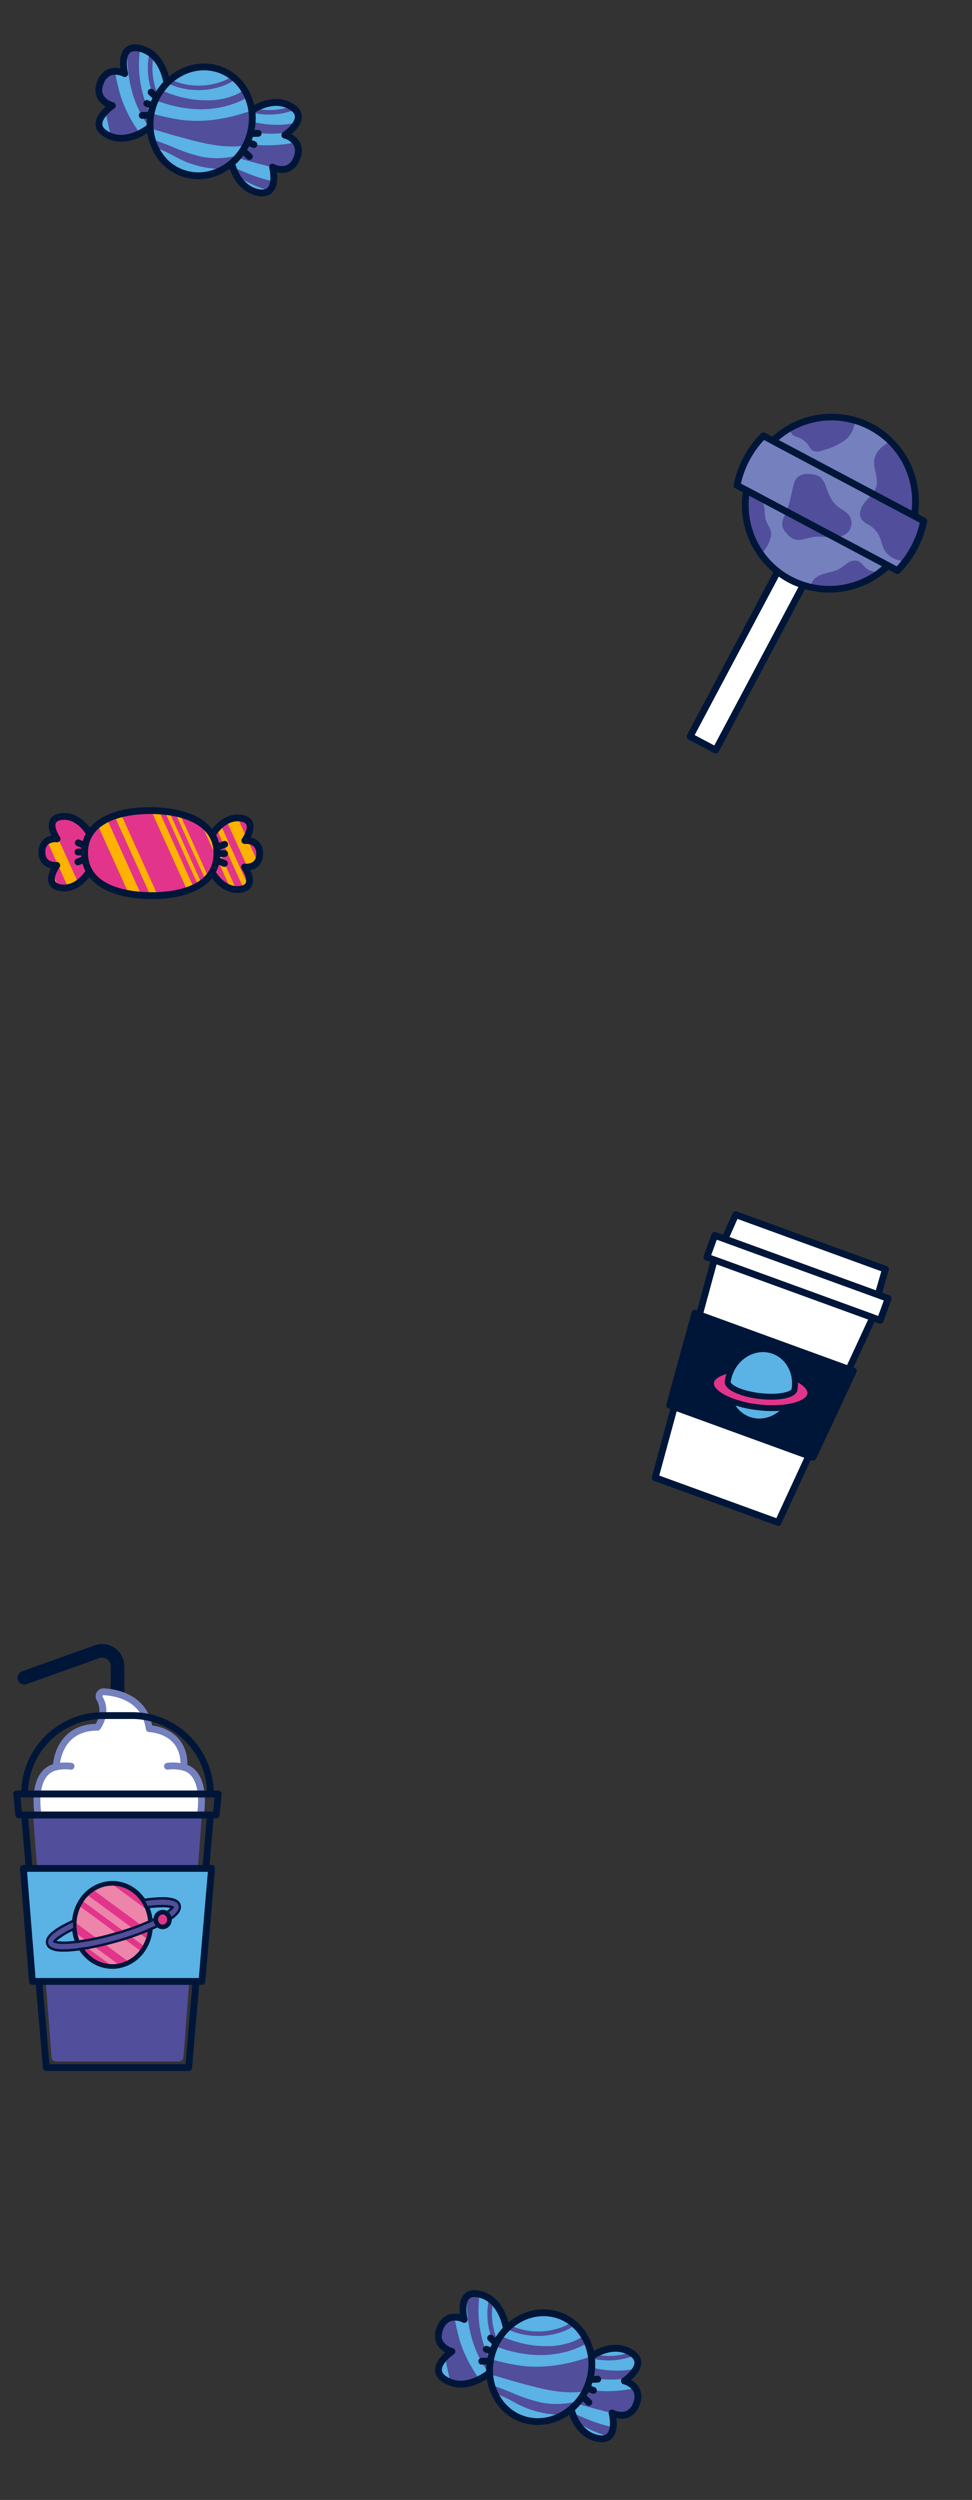 <svg xmlns="http://www.w3.org/2000/svg" xmlns:xlink="http://www.w3.org/1999/xlink" width="357.174" height="918.346" viewBox="0 0 357.174 918.346">
  <rect x="0" y="0" width="357.174" height="918.346" fill="#333333" stroke="none"/>
  <defs>
    <clipPath id="clip-path">
      <rect id="Rectángulo_152" data-name="Rectángulo 152" width="77.531" height="134.145" fill="none"/>
    </clipPath>
    <clipPath id="clip-path-2">
      <path id="Trazado_2439" data-name="Trazado 2439" d="M6.7,22.689H2.763a36.054,36.054,0,0,0-.011,20.633H6.7A31.171,31.171,0,0,0,36.122,64.764,31.173,31.173,0,0,0,65.544,43.322h3.948a36.043,36.043,0,0,0-.01-20.633H65.543A31.171,31.171,0,0,0,36.122,1.248,31.172,31.172,0,0,0,6.7,22.689" fill="none"/>
    </clipPath>
    <clipPath id="clip-path-4">
      <rect id="Rectángulo_155" data-name="Rectángulo 155" width="70.298" height="103.411" transform="translate(0 0)" fill="none"/>
    </clipPath>
    <clipPath id="clip-path-5">
      <rect id="Rectángulo_156" data-name="Rectángulo 156" width="76.58" height="156.828" fill="none"/>
    </clipPath>
    <clipPath id="clip-path-6">
      <rect id="Rectángulo_157" data-name="Rectángulo 157" width="115.419" height="101.62" transform="translate(0 0)" fill="none"/>
    </clipPath>
    <clipPath id="clip-path-7">
      <path id="Trazado_2480" data-name="Trazado 2480" d="M32.967,42.953c-.806-1.368-4.606-7.2-10.647-6.257-6.3.976-1.345,8.161-1.345,8.161s-5.482-.8-5.543,4.792,5.439,4.921,5.439,4.921-5.107,7.065,1.17,8.188c6.008,1.075,9.922-4.656,10.778-6.027,3.563,6.1,12.248,8.857,22.42,8.965,10.207.11,18.984-2.48,22.653-8.549.872,1.457,4.641,7.146,10.614,6.211,6.311-.988,1.346-8.173,1.346-8.173s5.482.8,5.543-4.791-5.44-4.911-5.44-4.911,5.118-7.075-1.17-8.2c-6.131-1.087-10.08,4.89-10.813,6.106-3.6-6.058-12.258-8.824-22.4-8.933l-.611,0c-9.9,0-18.368,2.606-22,8.5" fill="none"/>
    </clipPath>
    <clipPath id="clip-path-9">
      <rect id="Rectángulo_170" data-name="Rectángulo 170" width="111.722" height="57.101" transform="translate(0 0)" fill="none"/>
    </clipPath>
    <clipPath id="clip-path-10">
      <path id="Trazado_2495" data-name="Trazado 2495" d="M70.195,17.9V35.037s5.249,9.831,14.107,8.348c8.171-1.369,1.639-10.62,1.639-10.62s7.121.96,7.121-6.3-7.121-6.3-7.121-6.3S92.473,10.919,84.3,9.55a10.944,10.944,0,0,0-1.81-.152c-7.758,0-12.3,8.5-12.3,8.5" fill="none"/>
    </clipPath>
    <clipPath id="clip-path-12">
      <path id="Trazado_2501" data-name="Trazado 2501" d="M24.546,9.55c-8.172,1.369-1.64,10.62-1.64,10.62s-7.12-.96-7.12,6.3,7.12,6.3,7.12,6.3-6.532,9.251,1.64,10.62c8.857,1.483,14.107-8.348,14.107-8.348V17.9s-4.54-8.5-12.3-8.5a10.933,10.933,0,0,0-1.809.152" fill="none"/>
    </clipPath>
    <clipPath id="clip-path-14">
      <path id="Trazado_2509" data-name="Trazado 2509" d="M50.381,7.035c-9.867,3.03-15.607,14.187-12.821,24.919S50.6,48.931,60.468,45.9,76.074,31.714,73.289,20.981c-2.31-8.9-9.755-14.711-17.855-14.711a17.176,17.176,0,0,0-5.053.765" fill="none"/>
    </clipPath>
  </defs>
  <g id="Grupo_426" data-name="Grupo 426" transform="translate(-67.324 -1123.506)">
    <g id="Grupo_394" data-name="Grupo 394" transform="matrix(0.883, 0.469, -0.469, 0.883, 356.042, 1262.259)">
      <rect id="Rectángulo_151" data-name="Rectángulo 151" width="10.667" height="75.998" transform="translate(30.789 56.897)" fill="#fff"/>
      <g id="Grupo_359" data-name="Grupo 359">
        <g id="Grupo_358" data-name="Grupo 358" clip-path="url(#clip-path)">
          <path id="Trazado_2432" data-name="Trazado 2432" d="M41.456,134.145H30.789a1.25,1.25,0,0,1-1.25-1.25v-76a1.25,1.25,0,0,1,1.25-1.25H41.456a1.25,1.25,0,0,1,1.25,1.25v76a1.25,1.25,0,0,1-1.25,1.25m-9.417-2.5h8.167v-73.5H32.039Z" fill="#001639"/>
          <path id="Trazado_2433" data-name="Trazado 2433" d="M70.994,33.011a35.989,35.989,0,0,0-1.513-10.322H65.543A31.171,31.171,0,0,0,36.122,1.249,31.171,31.171,0,0,0,6.7,22.689H2.762a36.054,36.054,0,0,0-.009,20.633H6.7A31.17,31.17,0,0,0,36.122,64.764,31.174,31.174,0,0,0,65.544,43.322h3.948a35.989,35.989,0,0,0,1.5-10.311" fill="#7580be"/>
        </g>
      </g>
      <g id="Grupo_361" data-name="Grupo 361">
        <g id="Grupo_360" data-name="Grupo 360" clip-path="url(#clip-path-2)">
          <path id="Trazado_2434" data-name="Trazado 2434" d="M43.017,11.631c1.187,2.952,4.4,4.867,5.119,7.967.533,2.3-.457,4.646-.947,6.959s-.208,5.216,1.882,6.323c1.166.618,2.566.482,3.88.6a9.546,9.546,0,0,1,5.055,2.051c1.311,1.055,2.338,2.454,3.754,3.363a8.346,8.346,0,0,0,7.773.316,14.233,14.233,0,0,0,5.9-5.4,13.14,13.14,0,0,0,1.774-3.767A12.558,12.558,0,0,0,75.9,21.267a37.411,37.411,0,0,0-5.373-7.3C66.747,9.624,62.618,5.054,57.041,3.6c-1.785-.466-3.653-.589-5.407-1.159C48.3,1.356,46.5.485,44.333,3.726c-1.533,2.291-2.386,5.244-1.316,7.9" fill="#514e9b"/>
          <path id="Trazado_2435" data-name="Trazado 2435" d="M25.321,26.744a6.342,6.342,0,0,1,3.015-.433,7.242,7.242,0,0,1,3.457,2.071c2.047,1.835,4.2,3.76,6.885,4.365,1.893.427,3.963.169,5.7,1.036A4.931,4.931,0,0,1,46.9,39.139c-.5,2.17-2.431,3.714-4.418,4.72s-4.168,1.668-5.961,2.988c-2.033,1.5-3.688,3.873-6.2,4.125a7.221,7.221,0,0,1-3.376-.7,6.155,6.155,0,0,1-2.3-1.4c-1.143-1.247-1.207-3.1-1.32-4.792-.263-3.927-1.5-7.385-2.4-11.157-.768-3.195,1.454-5.185,4.395-6.179" fill="#514e9b"/>
          <path id="Trazado_2436" data-name="Trazado 2436" d="M18.987,18a6.735,6.735,0,0,0,2.049.948c1.471.231,2.752-.941,3.778-2.019A27.419,27.419,0,0,0,29.622,10.8a9.239,9.239,0,0,0,.7-7.55,2.886,2.886,0,0,0-.68-1.07,3.037,3.037,0,0,0-.81-.49C22.908-.971,14.186,3.064,10.421,7.9a6.212,6.212,0,0,0-.5,7.137c1.018,1.955,1.612,2.593,3.739,2.291a8.178,8.178,0,0,1,5.328.67" fill="#514e9b"/>
          <path id="Trazado_2437" data-name="Trazado 2437" d="M18.017,49.528c1.263,1.336,3.266,2.013,4.148,3.606a6.252,6.252,0,0,1,.6,2.079,11.045,11.045,0,0,1,.044,4.424,4.563,4.563,0,0,1-2.821,3.3,4.926,4.926,0,0,1-3.678-.435,13.691,13.691,0,0,1-2.984-2.255C9.791,57.009,3.1,51.948,5.657,46.355c.995-2.174,3.7-3.021,6.028-2.747,3.864.454,4.122,3.584,6.332,5.92" fill="#514e9b"/>
          <path id="Trazado_2438" data-name="Trazado 2438" d="M52.173,66.427c-7.951,2.5-8.825-4.017-8.173-6.09,1.015-3.232,4.676-4.836,6.464-7.713.654-1.053,1.039-2.252,1.658-3.325a4.247,4.247,0,0,1,2.794-2.262c1.567-.249,3.033.859,4.615,1,2.108.181,4.456-1.325,6.192-.115a3.754,3.754,0,0,1,1.334,2.347c.867,3.943-1.127,8.1-4.138,10.785s-6.9,4.167-10.746,5.378" fill="#514e9b"/>
        </g>
      </g>
      <g id="Grupo_363" data-name="Grupo 363">
        <g id="Grupo_362" data-name="Grupo 362" clip-path="url(#clip-path)">
          <path id="Trazado_2440" data-name="Trazado 2440" d="M36.122,66.01A32.4,32.4,0,0,1,5.516,43.72,1.249,1.249,0,0,1,6.7,42.073H65.544a1.249,1.249,0,0,1,1.185,1.647A32.4,32.4,0,0,1,36.122,66.01M8.491,44.573a29.627,29.627,0,0,0,55.262,0ZM65.544,23.939H6.7a1.251,1.251,0,0,1-1.185-1.648A32.41,32.41,0,0,1,36.122,0a32.41,32.41,0,0,1,30.607,22.29,1.251,1.251,0,0,1-1.185,1.648m-57.052-2.5h55.26a29.625,29.625,0,0,0-55.26,0" fill="#001639"/>
          <path id="Trazado_2441" data-name="Trazado 2441" d="M69.492,44.56H65.544a1.238,1.238,0,1,1,0-2.475h3.013a34.809,34.809,0,0,0-.01-18.159h-3a1.237,1.237,0,1,1,0-2.474h3.937a1.238,1.238,0,0,1,1.186.883,37.285,37.285,0,0,1,.011,21.341,1.238,1.238,0,0,1-1.186.884" fill="#001639"/>
          <path id="Trazado_2442" data-name="Trazado 2442" d="M69.492,44.573H2.752a1.25,1.25,0,0,1-1.2-.893,37.3,37.3,0,0,1,.01-21.348,1.25,1.25,0,0,1,1.2-.893H69.482a1.25,1.25,0,0,1,1.2.893A37.286,37.286,0,0,1,70.69,43.68a1.25,1.25,0,0,1-1.2.893M3.7,42.073H68.548a34.8,34.8,0,0,0-.01-18.134H3.707A34.8,34.8,0,0,0,3.7,42.073" fill="#001639"/>
        </g>
      </g>
    </g>
    <g id="Grupo_367" data-name="Grupo 367" transform="translate(332.573 1566.525) rotate(20)">
      <path id="Trazado_2443" data-name="Trazado 2443" d="M65.106,11.021H5.193L5.859,1.25H64.44Z" fill="#fff"/>
      <g id="Grupo_366" data-name="Grupo 366">
        <g id="Grupo_365" data-name="Grupo 365" clip-path="url(#clip-path-4)">
          <path id="Trazado_2444" data-name="Trazado 2444" d="M65.106,12.27H5.193a1.25,1.25,0,0,1-1.247-1.335l.666-9.77A1.249,1.249,0,0,1,5.859,0H64.44a1.25,1.25,0,0,1,1.247,1.166l.666,9.77a1.25,1.25,0,0,1-1.247,1.335M6.531,9.77H63.768l-.5-7.271H7.027Z" fill="#001639"/>
          <rect id="Rectángulo_154" data-name="Rectángulo 154" width="67.798" height="8.54" transform="translate(1.25 11.021)" fill="#fff"/>
          <path id="Trazado_2445" data-name="Trazado 2445" d="M69.048,20.81H1.25A1.25,1.25,0,0,1,0,19.56V11.02A1.25,1.25,0,0,1,1.25,9.77h67.8a1.25,1.25,0,0,1,1.25,1.25v8.54a1.249,1.249,0,0,1-1.25,1.25M2.5,18.31H67.8V12.27H2.5Z" fill="#001639"/>
          <path id="Trazado_2446" data-name="Trazado 2446" d="M66.134,19.561l-6.943,82.6H11.106l-6.942-82.6Z" fill="#fff"/>
          <path id="Trazado_2447" data-name="Trazado 2447" d="M59.192,103.411H11.107a1.25,1.25,0,0,1-1.246-1.146l-6.943-82.6A1.252,1.252,0,0,1,4.164,18.31h61.97a1.252,1.252,0,0,1,1.246,1.355l-6.943,82.6a1.25,1.25,0,0,1-1.245,1.146m-46.936-2.5H58.042l6.733-80.1H5.523Z" fill="#001639"/>
          <path id="Trazado_2448" data-name="Trazado 2448" d="M4.164,40.416h61.97L63.049,75.3H6.993Z" fill="#001639"/>
          <path id="Trazado_2449" data-name="Trazado 2449" d="M63.049,76.556H6.992a1.251,1.251,0,0,1-1.246-1.149L2.918,40.517a1.251,1.251,0,0,1,1.246-1.351h61.97a1.251,1.251,0,0,1,1.245,1.361L64.294,75.416a1.251,1.251,0,0,1-1.245,1.14m-54.9-2.5H61.9l2.865-32.39H5.519Z" fill="#001639"/>
          <path id="Trazado_2450" data-name="Trazado 2450" d="M48.145,54.139c1.434,7.237-2.8,14.368-9.449,15.928S25.487,67.025,24.053,59.788,26.849,45.42,33.5,43.86,46.711,46.9,48.145,54.139" fill="#5ab2e5"/>
          <path id="Trazado_2451" data-name="Trazado 2451" d="M36.086,71.451a12.617,12.617,0,0,1-6.851-2.044A14.535,14.535,0,0,1,22.993,60c-1.543-7.789,3.06-15.5,10.263-17.19a12.51,12.51,0,0,1,9.707,1.713,14.527,14.527,0,0,1,6.242,9.408c1.544,7.79-3.06,15.5-10.262,17.19a12.464,12.464,0,0,1-2.857.332m.021-26.813a10.4,10.4,0,0,0-2.358.273c-6.081,1.427-9.956,8.007-8.636,14.667a12.361,12.361,0,0,0,5.293,8.012,10.382,10.382,0,0,0,8.043,1.426c6.082-1.427,9.956-8.006,8.636-14.667a12.361,12.361,0,0,0-5.293-8.012,10.47,10.47,0,0,0-5.685-1.7" fill="#001639"/>
          <path id="Trazado_2452" data-name="Trazado 2452" d="M46.63,50.022a14.1,14.1,0,0,1,1.515,4.117c.425,2.15-4.622,5.157-11.275,6.718s-12.391,1.082-12.817-1.068a14.512,14.512,0,0,1-.178-4.431c-3.72,2.2-5.87,4.714-5.445,6.863.462,2.332,3.853,3.693,8.667,3.877a40.618,40.618,0,0,0,10.584-1.149,41.716,41.716,0,0,0,10.081-3.7c4.316-2.325,6.89-5.084,6.427-7.416-.425-2.149-3.336-3.476-7.559-3.814" fill="#e3348b"/>
          <path id="Trazado_2453" data-name="Trazado 2453" d="M28.239,67.2q-.6,0-1.183-.021c-5.6-.214-9.13-1.945-9.686-4.747-.512-2.586,1.6-5.428,5.954-8a1.08,1.08,0,0,1,1.625,1.048,13.449,13.449,0,0,0,.164,4.1.71.71,0,0,0,.334.357c1.408.907,5.7,1.153,11.177-.13,7.277-1.707,10.631-4.6,10.461-5.456a12.969,12.969,0,0,0-1.4-3.8,1.081,1.081,0,0,1,1.03-1.6c4.984.4,8.015,2.062,8.534,4.682.549,2.767-1.994,5.893-6.976,8.577A42.7,42.7,0,0,1,37.928,66a43.06,43.06,0,0,1-9.689,1.2m-5.532-9.786c-2.262,1.652-3.466,3.339-3.217,4.6.33,1.662,3.332,2.842,7.648,3.006a39.479,39.479,0,0,0,10.3-1.121,40.563,40.563,0,0,0,9.814-3.6c3.908-2.106,6.217-4.561,5.881-6.255-.246-1.244-1.989-2.228-4.684-2.707a15.022,15.022,0,0,1,.759,2.59c.669,3.378-5.8,6.5-12.088,7.979-5.612,1.317-10.651,1.255-12.84-.156A2.709,2.709,0,0,1,22.993,60a15.276,15.276,0,0,1-.286-2.585" fill="#001639"/>
        </g>
      </g>
    </g>
    <g id="Grupo_369" data-name="Grupo 369" transform="translate(72.204 1727.43)">
      <g id="Grupo_368" data-name="Grupo 368" clip-path="url(#clip-path-5)">
        <path id="Trazado_2454" data-name="Trazado 2454" d="M38.29,97.53a2.5,2.5,0,0,1-2.5-2.5V8.127a3.127,3.127,0,0,0-4.181-2.945L4.983,14.706A2.5,2.5,0,1,1,3.3,10L29.925.474A8.127,8.127,0,0,1,40.79,8.127v86.9a2.5,2.5,0,0,1-2.5,2.5" fill="#001639"/>
        <path id="Trazado_2455" data-name="Trazado 2455" d="M68.746,62.8H9.116s-2.9-15.573,6.68-17.683c.04-1.04.84-14.55,15.13-14.55,0,0,3.938-5.164.8-10.6a1.636,1.636,0,0,1,1.523-2.427c5.3.309,15.1,2.41,16.716,13.569,0,0,13.4.29,12.71,14.16,8.84,2.47,6.07,17.533,6.07,17.533" fill="#fff"/>
        <path id="Trazado_2456" data-name="Trazado 2456" d="M68.746,64.052H9.115a1.249,1.249,0,0,1-1.227-1.021c-.124-.665-2.831-15.842,6.721-18.887.554-5.8,4.353-14.484,15.644-14.816a8.536,8.536,0,0,0,.391-8.737,2.853,2.853,0,0,1,.052-2.926,2.9,2.9,0,0,1,2.626-1.373c4.648.27,15.475,2.153,17.713,13.652a15.646,15.646,0,0,1,9.431,4.489,13.923,13.923,0,0,1,3.485,9.947c8.709,3.448,6.141,18.009,6.024,18.649a1.249,1.249,0,0,1-1.229,1.023m-58.55-2.5H67.663c.4-3.263,1.083-13.289-5.323-15.079a1.252,1.252,0,0,1-.913-1.267c.191-3.816-.744-6.862-2.775-9.053-3.351-3.615-8.663-3.793-8.715-3.794a1.253,1.253,0,0,1-1.208-1.071c-1.478-10.176-10.378-12.2-15.552-12.5a.357.357,0,0,0-.354.191.341.341,0,0,0-.013.363c3.512,6.089-.709,11.747-.89,11.984a1.248,1.248,0,0,1-1,.493c-12.991,0-13.828,11.981-13.88,13.347a1.248,1.248,0,0,1-.981,1.173C9.075,47.879,9.781,58.233,10.2,61.552" fill="#7580be"/>
        <path id="Trazado_2457" data-name="Trazado 2457" d="M56.646,44.9a16.4,16.4,0,0,1,6.03.37" fill="#fff"/>
        <path id="Trazado_2458" data-name="Trazado 2458" d="M62.677,46.518a1.243,1.243,0,0,1-.339-.047,15.246,15.246,0,0,0-5.57-.329,1.25,1.25,0,0,1-.244-2.488,17.8,17.8,0,0,1,6.491.411,1.25,1.25,0,0,1-.338,2.453" fill="#7580be"/>
        <path id="Trazado_2459" data-name="Trazado 2459" d="M15.8,45.118a16.981,16.981,0,0,1,5.42-.22" fill="#fff"/>
        <path id="Trazado_2460" data-name="Trazado 2460" d="M15.8,46.368a1.25,1.25,0,0,1-.279-2.469,18.371,18.371,0,0,1,5.822-.245,1.25,1.25,0,1,1-.243,2.488,15.889,15.889,0,0,0-5.019.2,1.287,1.287,0,0,1-.281.031" fill="#7580be"/>
        <path id="Trazado_2461" data-name="Trazado 2461" d="M14.029,151.622l-6.6-86.738A1.838,1.838,0,0,1,9.114,62.8H67.466a1.839,1.839,0,0,1,1.686,2.083l-6.6,86.738a1.792,1.792,0,0,1-1.686,1.753H15.715a1.792,1.792,0,0,1-1.686-1.753" fill="#514e9b"/>
        <path id="Trazado_2462" data-name="Trazado 2462" d="M74.552,64.052H2.028A1.25,1.25,0,0,1,.784,62.927L.006,55.2A1.251,1.251,0,0,1,1.25,53.825H75.33A1.251,1.251,0,0,1,76.574,55.2l-.779,7.727a1.249,1.249,0,0,1-1.243,1.125m-71.394-2.5H73.421l.527-5.227H2.632Z" fill="#001639"/>
        <path id="Trazado_2463" data-name="Trazado 2463" d="M64.438,156.828h-52.3a1.249,1.249,0,0,1-1.245-1.143l-8-92.776a1.251,1.251,0,0,1,1.246-1.357h68.3a1.25,1.25,0,0,1,1.246,1.357l-8,92.776a1.25,1.25,0,0,1-1.246,1.143m-51.15-2.5h50l7.785-90.276H5.5Z" fill="#001639"/>
        <path id="Trazado_2464" data-name="Trazado 2464" d="M72.439,56.325H4.141a1.25,1.25,0,0,1-1.25-1.25A30.072,30.072,0,0,1,32.929,25.037H43.65A30.073,30.073,0,0,1,73.689,55.075a1.25,1.25,0,0,1-1.25,1.25m-67.02-2.5H71.16A27.572,27.572,0,0,0,43.65,27.537H32.929A27.573,27.573,0,0,0,5.419,53.825" fill="#001639"/>
        <path id="Trazado_2465" data-name="Trazado 2465" d="M69.326,123.943H7.024L3.709,82.431H72.871Z" fill="#5ab2e5"/>
        <path id="Trazado_2466" data-name="Trazado 2466" d="M69.325,125.192H7.023a1.25,1.25,0,0,1-1.246-1.15L2.462,82.53a1.25,1.25,0,0,1,1.246-1.35H72.872a1.251,1.251,0,0,1,1.245,1.357l-3.546,41.511a1.25,1.25,0,0,1-1.246,1.144m-61.148-2.5h60L71.51,83.68H5.062Z" fill="#001639"/>
        <path id="Trazado_2467" data-name="Trazado 2467" d="M28.55,115.844c6.426,4.723,15.155,2.886,19.5-4.1S50.7,95.254,44.275,90.53s-15.155-2.886-19.5,4.105-2.653,16.485,3.773,21.209" fill="#e3348b"/>
        <path id="Trazado_2468" data-name="Trazado 2468" d="M49.622,98.009,35.9,87.924a13.281,13.281,0,0,0-6.793,2.216l21.156,15.551a16.6,16.6,0,0,0-.643-7.682" fill="#ed84aa"/>
        <path id="Trazado_2469" data-name="Trazado 2469" d="M47.158,113.022,24.016,96.011a16.164,16.164,0,0,0-1.6,6.031l20.2,14.849a14.186,14.186,0,0,0,4.546-3.869" fill="#ed84aa"/>
        <path id="Trazado_2470" data-name="Trazado 2470" d="M49.545,108.594,26.9,91.95a14.961,14.961,0,0,0-1.794,2.181l23.246,17.088a15.914,15.914,0,0,0,1.191-2.625" fill="#ed84aa"/>
        <path id="Trazado_2471" data-name="Trazado 2471" d="M23.349,108.789l13.158,9.672a12.989,12.989,0,0,0,2.756-.32L22.594,105.888a16.364,16.364,0,0,0,.755,2.9" fill="#ed84aa"/>
        <path id="Trazado_2472" data-name="Trazado 2472" d="M36.387,119.317a14.027,14.027,0,0,1-8.342-2.787c-6.765-4.974-8.556-15-3.991-22.345A14.74,14.74,0,0,1,33.8,87.309a13.91,13.91,0,0,1,10.98,2.535c6.764,4.973,8.555,15,3.991,22.345a14.739,14.739,0,0,1-9.747,6.874,13.88,13.88,0,0,1-2.637.254m-7.333-4.16a12.232,12.232,0,0,0,9.648,2.234,13.053,13.053,0,0,0,8.622-6.1c4.106-6.611,2.512-15.616-3.553-20.074a12.232,12.232,0,0,0-9.648-2.236,13.06,13.06,0,0,0-8.622,6.1c-4.107,6.609-2.512,15.614,3.553,20.073" fill="#001639"/>
        <path id="Trazado_2473" data-name="Trazado 2473" d="M60.72,96.085c-.52-2.135-4.6-2.695-12.141-1.664l-.139.019a16.029,16.029,0,0,1,.931,1.757c6.707-.856,9.431-.126,9.691.366,0,.012-.045,1.387-5.493,4.213a90.315,90.315,0,0,1-15.851,6.033,88.359,88.359,0,0,1-16.518,3.3c-5.989.477-6.68-.677-6.686-.676h0c.021-.563,1.924-2.486,7.476-5.142a17.382,17.382,0,0,1-.013-2.029c-6.548,3.026-9.619,5.589-9.125,7.624.591,2.425,5.119,2.35,8.474,2.083,1.878-.15,3.977-.435,6.224-.84a108,108,0,0,0,10.607-2.514,91.908,91.908,0,0,0,16.15-6.153c3.036-1.575,7-3.949,6.413-6.375" fill="#514e9b"/>
        <path id="Trazado_2474" data-name="Trazado 2474" d="M14.514,109.43h0c.006,0,.482.791,4.051.791.738,0,1.609-.034,2.636-.116a88.436,88.436,0,0,0,16.517-3.3,90.279,90.279,0,0,0,15.851-6.034c5.448-2.826,5.5-4.2,5.493-4.213-.173-.327-1.438-.762-4.248-.762a43.774,43.774,0,0,0-5.442.4c.133.294.259.59.375.891a42.189,42.189,0,0,1,5.067-.354,14.618,14.618,0,0,1,2.929.235A19.166,19.166,0,0,1,53.2,99.933a89.554,89.554,0,0,1-15.7,5.974,87.62,87.62,0,0,1-16.361,3.268c-.943.075-1.809.113-2.573.113a12.191,12.191,0,0,1-2.687-.235,27.243,27.243,0,0,1,6.2-3.788c-.04-.324-.069-.65-.09-.977-5.552,2.656-7.456,4.579-7.477,5.142" fill="#001639"/>
        <path id="Trazado_2475" data-name="Trazado 2475" d="M61.549,95.846c-.468-1.924-2.669-2.86-6.728-2.86a48.294,48.294,0,0,0-6.349.509l-.6.083q.3.421.567.862l.139-.019a47.119,47.119,0,0,1,6.242-.5c3.57,0,5.548.723,5.9,2.165.591,2.426-3.377,4.8-6.413,6.375a91.908,91.908,0,0,1-16.15,6.153,108,108,0,0,1-10.607,2.514c-2.247.4-4.346.69-6.224.84-.9.071-1.876.129-2.842.129-2.65,0-5.2-.435-5.632-2.212-.494-2.035,2.577-4.6,9.125-7.624.018-.351.044-.7.084-1.052-7.5,3.411-10.687,6.244-10.038,8.914.709,2.907,5.038,2.907,6.461,2.907.844,0,1.794-.043,2.9-.132,1.891-.15,4.011-.436,6.3-.849a108.265,108.265,0,0,0,10.687-2.533,92.745,92.745,0,0,0,16.3-6.213c3.592-1.863,7.619-4.394,6.873-7.456" fill="#001639"/>
        <path id="Trazado_2476" data-name="Trazado 2476" d="M57.389,101.2a2.507,2.507,0,1,1-2.508-2.7,2.617,2.617,0,0,1,2.508,2.7" fill="#514e9b"/>
        <path id="Trazado_2477" data-name="Trazado 2477" d="M57.389,101.2a2.507,2.507,0,1,1-2.508-2.7,2.617,2.617,0,0,1,2.508,2.7" fill="#e3348b"/>
        <path id="Trazado_2478" data-name="Trazado 2478" d="M54.892,104.783a3.221,3.221,0,0,1-2.384-1.062,3.672,3.672,0,0,1-.966-2.492,3.47,3.47,0,0,1,3.334-3.584,3.238,3.238,0,0,1,2.3.955,3.693,3.693,0,0,1,1.068,2.6,3.472,3.472,0,0,1-3.334,3.584Zm0-5.435h-.007a1.771,1.771,0,0,0-1.64,1.874,1.976,1.976,0,0,0,.512,1.342,1.54,1.54,0,0,0,1.135.515H54.9a1.77,1.77,0,0,0,1.639-1.875,1.977,1.977,0,0,0-.564-1.4,1.537,1.537,0,0,0-1.081-.461" fill="#001639"/>
      </g>
    </g>
    <g id="Grupo_376" data-name="Grupo 376" transform="translate(67.324 1386.81)">
      <g id="Grupo_371" data-name="Grupo 371">
        <g id="Grupo_370" data-name="Grupo 370" clip-path="url(#clip-path-6)">
          <path id="Trazado_2479" data-name="Trazado 2479" d="M89.852,55.186s4.964,7.184-1.346,8.172c-5.973.936-9.742-4.753-10.613-6.211-3.671,6.069-12.447,8.659-22.653,8.55-10.173-.109-18.858-2.864-22.421-8.966-.856,1.372-4.77,7.1-10.777,6.027-6.277-1.123-1.172-8.188-1.172-8.188s-5.5.671-5.437-4.921,5.543-4.792,5.543-4.792-4.955-7.184,1.345-8.161c6.04-.946,9.841,4.89,10.647,6.257,3.7-6.013,12.445-8.6,22.607-8.495,10.14.109,18.8,2.875,22.4,8.932.732-1.216,4.682-7.193,10.813-6.1,6.289,1.123,1.17,8.2,1.17,8.2s5.5-.682,5.44,4.91-5.543,4.792-5.543,4.792" fill="#ffb300"/>
        </g>
      </g>
      <g id="Grupo_373" data-name="Grupo 373">
        <g id="Grupo_372" data-name="Grupo 372" clip-path="url(#clip-path-7)">
          <rect id="Rectángulo_158" data-name="Rectángulo 158" width="5.712" height="68.17" transform="translate(0 39.513) rotate(-24.348)" fill="#e3348b"/>
          <rect id="Rectángulo_159" data-name="Rectángulo 159" width="5.712" height="68.17" transform="translate(56.26 14.053) rotate(-24.348)" fill="#e3348b"/>
          <rect id="Rectángulo_160" data-name="Rectángulo 160" width="3.11" height="68.171" transform="matrix(0.911, -0.412, 0.412, 0.911, 9.256, 35.324)" fill="#e3348b"/>
          <rect id="Rectángulo_161" data-name="Rectángulo 161" width="15.292" height="68.171" transform="translate(15.778 32.373) rotate(-24.349)" fill="#e3348b"/>
          <rect id="Rectángulo_162" data-name="Rectángulo 162" width="15.292" height="68.171" transform="translate(73.381 6.305) rotate(-24.349)" fill="#e3348b"/>
          <rect id="Rectángulo_163" data-name="Rectángulo 163" width="3.005" height="68.171" transform="matrix(0.911, -0.412, 0.412, 0.911, 33.352, 24.42)" fill="#e3348b"/>
          <rect id="Rectángulo_164" data-name="Rectángulo 164" width="10.653" height="68.171" transform="translate(38.302 22.18) rotate(-24.349)" fill="#e3348b"/>
          <rect id="Rectángulo_165" data-name="Rectángulo 165" width="1.843" height="68.171" transform="translate(50.354 16.726) rotate(-24.354)" fill="#e3348b"/>
          <rect id="Rectángulo_166" data-name="Rectángulo 166" width="1.843" height="68.171" transform="translate(53.335 15.377) rotate(-24.354)" fill="#e3348b"/>
          <rect id="Rectángulo_167" data-name="Rectángulo 167" width="2.564" height="68.171" transform="translate(63.101 10.957) rotate(-24.346)" fill="#e3348b"/>
          <rect id="Rectángulo_168" data-name="Rectángulo 168" width="2.564" height="68.171" transform="translate(67.25 9.08) rotate(-24.346)" fill="#e3348b"/>
        </g>
      </g>
      <g id="Grupo_375" data-name="Grupo 375">
        <g id="Grupo_374" data-name="Grupo 374" clip-path="url(#clip-path-6)">
          <path id="Trazado_2481" data-name="Trazado 2481" d="M55.868,66.954c-.214,0-.426,0-.642,0-16.011-.172-25.5-6.581-25.388-17.144s9.731-16.719,25.749-16.595c7.259.078,13.407,1.485,17.779,4.071,5.038,2.98,7.669,7.5,7.609,13.072-.112,10.42-9.483,16.6-25.107,16.6m-.776-31.245c-5.891,0-22.616,1.154-22.754,14.125S48.316,64.377,55.252,64.451,78.336,63.3,78.475,50.328c.051-4.694-2.1-8.359-6.381-10.892-4-2.364-9.713-3.651-16.533-3.724-.147,0-.3,0-.469,0" fill="#001639"/>
          <path id="Trazado_2482" data-name="Trazado 2482" d="M23.545,64.144a9.8,9.8,0,0,1-1.724-.155c-2.46-.441-3.451-1.707-3.849-2.694-.749-1.853.01-4.072.782-5.612A5.873,5.873,0,0,1,16,54.355a5.945,5.945,0,0,1-1.816-4.72A5.932,5.932,0,0,1,16.1,44.958a5.863,5.863,0,0,1,2.783-1.263c-.74-1.56-1.45-3.8-.659-5.633.42-.976,1.439-2.219,3.906-2.6,5.318-.837,9.642,3,11.915,6.859a1.249,1.249,0,1,1-2.154,1.267c-.641-1.088-4.109-6.48-9.376-5.655-1.075.166-1.746.542-1.994,1.117-.567,1.311.61,3.825,1.485,5.1a1.25,1.25,0,0,1-1.21,1.945,4.417,4.417,0,0,0-3.081.773,3.578,3.578,0,0,0-1.032,2.8,3.591,3.591,0,0,0,.973,2.821,4.462,4.462,0,0,0,3.071.845,1.252,1.252,0,0,1,1.16,1.971c-.6.842-2.2,3.578-1.595,5.061.236.583.9.975,1.971,1.167,5.04.912,8.5-3.87,9.473-5.421a1.248,1.248,0,0,1,2.334.639v.011a1.246,1.246,0,0,1-.189.636c-1.051,1.682-4.691,6.751-10.335,6.751" fill="#001639"/>
          <path id="Trazado_2483" data-name="Trazado 2483" d="M30.362,48.232a1.244,1.244,0,0,1-.485-.1l-1.661-.7a1.25,1.25,0,0,1,.97-2.3l1.662.7a1.25,1.25,0,0,1-.486,2.4" fill="#001639"/>
          <path id="Trazado_2484" data-name="Trazado 2484" d="M28.626,54.558a1.25,1.25,0,0,1-.461-2.412l1.677-.664a1.25,1.25,0,1,1,.92,2.324l-1.676.664a1.244,1.244,0,0,1-.46.088" fill="#001639"/>
          <path id="Trazado_2485" data-name="Trazado 2485" d="M30.334,50.949h-.013l-1.669-.018a1.25,1.25,0,0,1,.013-2.5h.013l1.669.018a1.25,1.25,0,0,1-.013,2.5" fill="#001639"/>
          <path id="Trazado_2486" data-name="Trazado 2486" d="M80.878,48.774a1.25,1.25,0,0,1-.461-2.412l1.676-.665a1.25,1.25,0,1,1,.922,2.324l-1.676.665a1.245,1.245,0,0,1-.461.088" fill="#001639"/>
          <path id="Trazado_2487" data-name="Trazado 2487" d="M82.479,55.136a1.245,1.245,0,0,1-.486-.1l-1.661-.7a1.25,1.25,0,0,1,.97-2.305l1.662.7a1.25,1.25,0,0,1-.485,2.4" fill="#001639"/>
          <path id="Trazado_2488" data-name="Trazado 2488" d="M82.518,51.509H82.5l-1.669-.018A1.25,1.25,0,0,1,79.6,50.229a1.211,1.211,0,0,1,1.263-1.238l1.669.018a1.25,1.25,0,0,1-.013,2.5" fill="#001639"/>
          <path id="Trazado_2489" data-name="Trazado 2489" d="M87.178,64.713c-5.741,0-9.335-5.213-10.358-6.925a1.25,1.25,0,1,1,2.146-1.283c.908,1.52,4.264,6.428,9.347,5.617,1.077-.168,1.75-.547,2-1.125.634-1.471-.9-4.246-1.49-5.1a1.251,1.251,0,0,1,1.21-1.947,4.414,4.414,0,0,0,3.081-.772,3.576,3.576,0,0,0,1.031-2.8,3.577,3.577,0,0,0-.971-2.817,4.421,4.421,0,0,0-3.07-.838,1.254,1.254,0,0,1-1.162-1.973c.607-.843,2.2-3.584,1.6-5.068-.237-.584-.9-.978-1.975-1.169-5.329-.948-8.867,4.432-9.523,5.519A1.25,1.25,0,1,1,76.9,42.745c.8-1.333,5.159-7.919,12.1-6.691,2.465.439,3.457,1.708,3.855,2.695.75,1.856-.01,4.076-.784,5.618a5.522,5.522,0,0,1,4.569,6.04,5.928,5.928,0,0,1-1.916,4.677,5.856,5.856,0,0,1-2.781,1.263c.741,1.559,1.453,3.795.663,5.635-.419.977-1.439,2.224-3.911,2.611a10.047,10.047,0,0,1-1.521.12" fill="#001639"/>
        </g>
      </g>
    </g>
    <g id="Grupo_392" data-name="Grupo 392" transform="translate(98.989 1123.506) rotate(21)">
      <g id="Grupo_378" data-name="Grupo 378">
        <g id="Grupo_377" data-name="Grupo 377" clip-path="url(#clip-path-9)">
          <path id="Trazado_2490" data-name="Trazado 2490" d="M70.194,35.036s5.25,9.832,14.107,8.349c8.172-1.369,1.64-10.62,1.64-10.62s7.12.96,7.12-6.3-7.12-6.3-7.12-6.3,6.532-9.251-1.64-10.62C75.444,8.067,70.194,17.9,70.194,17.9Z" fill="#5ab2e5"/>
        </g>
      </g>
      <g id="Grupo_380" data-name="Grupo 380">
        <g id="Grupo_379" data-name="Grupo 379" clip-path="url(#clip-path-10)">
          <path id="Trazado_2491" data-name="Trazado 2491" d="M54.862,23.5c8.34,1.42,17.544,1.136,25.606-1.784,6.924-2.509,14.56-7.675,17.816-15.082A14.081,14.081,0,0,0,99.295,3.3l-2.953-1.14c.376.145-1.686,4.9-1.91,5.321a18.886,18.886,0,0,1-3.361,4.54,26.451,26.451,0,0,1-9.459,5.745c-1.1.41-2.207.768-3.329,1.087a41.737,41.737,0,0,1-23.533-.7" fill="#514e9b"/>
          <path id="Trazado_2492" data-name="Trazado 2492" d="M106.441,7.561C98.28,16.7,88,24.608,76.183,27.611A85.741,85.741,0,0,1,62.34,29.569l-6.521.562c.635,1.851,1.465,3.757,2.1,5.609,6.755-1.105,13.564-1.361,20.348-2.058s13.751-1.422,20.084-4.218A32.446,32.446,0,0,0,111.722,18.55" fill="#514e9b" fill-rule="evenodd"/>
          <path id="Trazado_2493" data-name="Trazado 2493" d="M101.9,30.857a29.915,29.915,0,0,1-14.14,6.761,58.56,58.56,0,0,1-11.185.508c-1.86-.034-3.784-.069-5.684-.015-6.995.2-12.283,1.828-16.141,4.971a10.7,10.7,0,0,1,1.3,2.015c6.1-5.014,14.788-5.011,22.02-4.07a35.685,35.685,0,0,0,16.614-1.32,34.464,34.464,0,0,0,10.554-5.87" fill="#514e9b"/>
          <path id="Trazado_2494" data-name="Trazado 2494" d="M88.935.16a8.213,8.213,0,0,1-.847,4.858A14.386,14.386,0,0,1,84.25,9.573a24.967,24.967,0,0,1-24.113,4.359,8.7,8.7,0,0,1-.351,1.636,26.008,26.008,0,0,0,16.273.25A26.38,26.38,0,0,0,85.185,10.9a15.982,15.982,0,0,0,4.257-5.088A10.071,10.071,0,0,0,90.476,0a13.34,13.34,0,0,1-1.541.16" fill="#514e9b"/>
        </g>
      </g>
      <g id="Grupo_382" data-name="Grupo 382">
        <g id="Grupo_381" data-name="Grupo 381" clip-path="url(#clip-path-9)">
          <path id="Trazado_2496" data-name="Trazado 2496" d="M38.653,35.036s-5.25,9.832-14.107,8.349c-8.172-1.369-1.64-10.62-1.64-10.62s-7.12.96-7.12-6.3,7.12-6.3,7.12-6.3-6.532-9.251,1.64-10.62C33.4,8.067,38.653,17.9,38.653,17.9Z" fill="#5ab2e5"/>
        </g>
      </g>
      <g id="Grupo_384" data-name="Grupo 384">
        <g id="Grupo_383" data-name="Grupo 383" clip-path="url(#clip-path-12)">
          <path id="Trazado_2497" data-name="Trazado 2497" d="M19.224,6.9c2.111,8.193,6.13,16.478,12.09,22.643,5.119,5.3,12.954,10.154,21.044,10.1a13.966,13.966,0,0,0,3.461-.442l-.165-3.16c.021.4-5.162.462-5.637.43A18.884,18.884,0,0,1,44.5,35.258a26.438,26.438,0,0,1-9.108-6.286c-.822-.833-1.6-1.7-2.352-2.594A41.728,41.728,0,0,1,24.061,4.613" fill="#514e9b"/>
          <path id="Trazado_2498" data-name="Trazado 2498" d="M54.848,47.465C43.174,43.749,31.756,37.6,24.186,28.038A85.677,85.677,0,0,1,16.743,16.2l-3.177-5.723c-1.43,1.336-2.831,2.873-4.261,4.208C13.073,20.4,16.088,26.514,19.5,32.422s6.916,11.969,12.056,16.607a32.442,32.442,0,0,0,15.424,7.746" fill="#514e9b" fill-rule="evenodd"/>
          <path id="Trazado_2499" data-name="Trazado 2499" d="M31.729,52.837A29.916,29.916,0,0,1,19.781,42.693a58.6,58.6,0,0,1-5.033-10c-.729-1.712-1.483-3.483-2.308-5.194C9.4,21.194,5.752,17.033,1.308,14.8A10.738,10.738,0,0,1,0,16.805c7.068,3.519,10.614,11.45,12.711,18.435A35.675,35.675,0,0,0,20.7,49.865,34.452,34.452,0,0,0,30.372,57.1" fill="#514e9b"/>
          <path id="Trazado_2500" data-name="Trazado 2500" d="M54.451,28.463a8.207,8.207,0,0,1-4.78,1.212,14.412,14.412,0,0,1-5.726-1.642A24.968,24.968,0,0,1,30.115,7.8a8.718,8.718,0,0,1-1.636.348A26.007,26.007,0,0,0,34.9,23.108a26.38,26.38,0,0,0,8.214,6.322A15.992,15.992,0,0,0,49.5,31.237,10.068,10.068,0,0,0,55.227,29.8a13.442,13.442,0,0,1-.776-1.341" fill="#514e9b"/>
        </g>
      </g>
      <g id="Grupo_386" data-name="Grupo 386">
        <g id="Grupo_385" data-name="Grupo 385" clip-path="url(#clip-path-9)">
          <path id="Trazado_2502" data-name="Trazado 2502" d="M82.455,44.791c-8.366,0-13.148-8.764-13.363-9.166a1.25,1.25,0,0,1,2.2-1.179c.049.091,4.949,9.014,12.8,7.706,1.553-.26,2.488-.82,2.862-1.713.868-2.076-1.233-5.809-2.038-6.954a1.251,1.251,0,0,1,1.189-1.959A6.1,6.1,0,0,0,90.382,30.4a4.992,4.992,0,0,0,1.43-3.927,4.988,4.988,0,0,0-1.43-3.926A6.126,6.126,0,0,0,86.1,21.41a1.252,1.252,0,0,1-1.184-1.959c.805-1.144,2.906-4.879,2.038-6.955-.374-.893-1.309-1.452-2.861-1.713C76.242,9.472,71.345,18.4,71.3,18.489a1.25,1.25,0,0,1-2.2-1.178c.232-.435,5.781-10.609,15.416-8.993,2.436.408,4.037,1.491,4.757,3.218,1.023,2.454-.129,5.491-1.148,7.44a7.449,7.449,0,0,1,3.9,1.674,7.342,7.342,0,0,1,2.295,5.818,7.344,7.344,0,0,1-2.295,5.818,7.443,7.443,0,0,1-3.9,1.675c1.019,1.947,2.171,4.984,1.148,7.438-.72,1.728-2.321,2.811-4.757,3.218a12.337,12.337,0,0,1-2.053.174" fill="#001639"/>
          <path id="Trazado_2503" data-name="Trazado 2503" d="M26.392,44.791a12.337,12.337,0,0,1-2.053-.174C21.9,44.21,20.3,43.127,19.582,41.4c-1.023-2.454.129-5.491,1.148-7.438a7.443,7.443,0,0,1-3.9-1.675,7.344,7.344,0,0,1-2.3-5.818,7.342,7.342,0,0,1,2.3-5.818,7.449,7.449,0,0,1,3.9-1.674c-1.019-1.949-2.171-4.986-1.148-7.44.72-1.727,2.321-2.81,4.757-3.218,9.636-1.626,15.185,8.558,15.416,8.993a1.25,1.25,0,0,1-2.2,1.178c-.049-.09-4.947-9.01-12.8-7.706-1.553.261-2.488.82-2.862,1.713-.868,2.076,1.233,5.811,2.038,6.955a1.249,1.249,0,0,1,.046,1.368,1.262,1.262,0,0,1-1.235.591,6.125,6.125,0,0,0-4.274,1.132,4.988,4.988,0,0,0-1.43,3.926,4.992,4.992,0,0,0,1.43,3.927,6.129,6.129,0,0,0,4.279,1.131,1.252,1.252,0,0,1,1.184,1.959c-.805,1.145-2.906,4.878-2.038,6.954.374.893,1.309,1.453,2.861,1.713,7.856,1.32,12.751-7.615,12.8-7.706a1.25,1.25,0,0,1,2.2,1.179c-.215.4-5,9.166-13.363,9.166" fill="#001639"/>
          <path id="Trazado_2504" data-name="Trazado 2504" d="M73.289,20.981C76.075,31.713,70.334,42.87,60.468,45.9S40.346,42.686,37.56,31.954,40.515,10.065,50.381,7.035,70.5,10.249,73.289,20.981" fill="#5ab2e5" fill-rule="evenodd"/>
        </g>
      </g>
      <g id="Grupo_388" data-name="Grupo 388">
        <g id="Grupo_387" data-name="Grupo 387" clip-path="url(#clip-path-14)">
          <path id="Trazado_2505" data-name="Trazado 2505" d="M27.452,24.4c8.34,1.42,17.544,1.136,25.606-1.784,6.924-2.509,14.56-7.675,17.816-15.082A14.081,14.081,0,0,0,71.885,4.2l-2.953-1.14c.376.145-1.686,4.9-1.91,5.321a18.886,18.886,0,0,1-3.361,4.54A26.451,26.451,0,0,1,54.2,18.662c-1.1.41-2.207.768-3.329,1.087a41.737,41.737,0,0,1-23.533-.7" fill="#514e9b"/>
          <path id="Trazado_2506" data-name="Trazado 2506" d="M79.031,8.459C70.87,17.6,60.592,25.506,48.773,28.509A85.74,85.74,0,0,1,34.93,30.467l-6.521.562c.635,1.851,1.465,3.757,2.1,5.609,6.755-1.1,13.564-1.361,20.348-2.058s13.751-1.422,20.084-4.218A32.446,32.446,0,0,0,84.312,19.448" fill="#514e9b" fill-rule="evenodd"/>
          <path id="Trazado_2507" data-name="Trazado 2507" d="M74.489,31.755a29.915,29.915,0,0,1-14.14,6.761,58.56,58.56,0,0,1-11.185.508c-1.86-.034-3.784-.069-5.684-.015-6.995.2-12.283,1.828-16.141,4.971a10.7,10.7,0,0,1,1.3,2.015c6.1-5.014,14.788-5.011,22.02-4.07A35.685,35.685,0,0,0,67.272,40.6a34.464,34.464,0,0,0,10.554-5.87" fill="#514e9b"/>
          <path id="Trazado_2508" data-name="Trazado 2508" d="M61.524,1.058a8.213,8.213,0,0,1-.847,4.858,14.386,14.386,0,0,1-3.838,4.555A24.967,24.967,0,0,1,32.726,14.83a8.7,8.7,0,0,1-.351,1.636,26.008,26.008,0,0,0,16.273.25A26.38,26.38,0,0,0,57.774,11.8a15.982,15.982,0,0,0,4.257-5.088A10.071,10.071,0,0,0,63.065.9a13.34,13.34,0,0,1-1.541.16" fill="#514e9b"/>
        </g>
      </g>
      <g id="Grupo_390" data-name="Grupo 390">
        <g id="Grupo_389" data-name="Grupo 389" clip-path="url(#clip-path-9)">
          <path id="Trazado_2510" data-name="Trazado 2510" d="M55.409,47.916a18.547,18.547,0,0,1-9.07-2.392A21.239,21.239,0,0,1,36.35,32.269C33.4,20.916,39.533,9.06,50.014,5.84a18.4,18.4,0,0,1,14.5,1.573A21.237,21.237,0,0,1,74.5,20.668C77.446,32.022,71.316,43.877,60.835,47.1a18.47,18.47,0,0,1-5.426.82m.026-40.394a15.933,15.933,0,0,0-4.687.709C41.528,11.062,36.155,21.564,38.77,31.64a18.722,18.722,0,0,0,8.788,11.7A15.921,15.921,0,0,0,60.1,44.706c9.22-2.831,14.594-13.332,11.978-23.41A18.727,18.727,0,0,0,63.291,9.6a16.07,16.07,0,0,0-7.856-2.073" fill="#001639"/>
          <path id="Trazado_2511" data-name="Trazado 2511" d="M36.589,25.214a1.237,1.237,0,0,1-.473-.093l-2.165-.886a1.25,1.25,0,1,1,.946-2.314l2.166.886a1.25,1.25,0,0,1-.474,2.407" fill="#001639"/>
          <path id="Trazado_2512" data-name="Trazado 2512" d="M34.425,33.447a1.25,1.25,0,0,1-.473-2.407l2.166-.885a1.25,1.25,0,1,1,.945,2.314l-2.166.885a1.233,1.233,0,0,1-.472.093" fill="#001639"/>
          <path id="Trazado_2513" data-name="Trazado 2513" d="M36.59,28.741H34.424a1.25,1.25,0,0,1,0-2.5H36.59a1.25,1.25,0,0,1,0,2.5" fill="#001639"/>
          <path id="Trazado_2514" data-name="Trazado 2514" d="M74.417,25.214a1.25,1.25,0,0,1-.474-2.407l2.166-.886a1.25,1.25,0,0,1,.946,2.314l-2.165.886a1.237,1.237,0,0,1-.473.093" fill="#001639"/>
          <path id="Trazado_2515" data-name="Trazado 2515" d="M76.581,33.447a1.233,1.233,0,0,1-.472-.093l-2.166-.885a1.25,1.25,0,1,1,.945-2.314l2.166.885a1.25,1.25,0,0,1-.473,2.407" fill="#001639"/>
          <path id="Trazado_2516" data-name="Trazado 2516" d="M76.582,28.741H74.416a1.25,1.25,0,0,1,0-2.5h2.166a1.25,1.25,0,0,1,0,2.5" fill="#001639"/>
        </g>
      </g>
    </g>
    <g id="Grupo_551" data-name="Grupo 551" transform="translate(223.754 1948.506) rotate(21)">
      <g id="Grupo_378-2" data-name="Grupo 378">
        <g id="Grupo_377-2" data-name="Grupo 377" clip-path="url(#clip-path-9)">
          <path id="Trazado_2490-2" data-name="Trazado 2490" d="M70.194,35.036s5.25,9.832,14.107,8.349c8.172-1.369,1.64-10.62,1.64-10.62s7.12.96,7.12-6.3-7.12-6.3-7.12-6.3,6.532-9.251-1.64-10.62C75.444,8.067,70.194,17.9,70.194,17.9Z" fill="#5ab2e5"/>
        </g>
      </g>
      <g id="Grupo_380-2" data-name="Grupo 380">
        <g id="Grupo_379-2" data-name="Grupo 379" clip-path="url(#clip-path-10)">
          <path id="Trazado_2491-2" data-name="Trazado 2491" d="M54.862,23.5c8.34,1.42,17.544,1.136,25.606-1.784,6.924-2.509,14.56-7.675,17.816-15.082A14.081,14.081,0,0,0,99.295,3.3l-2.953-1.14c.376.145-1.686,4.9-1.91,5.321a18.886,18.886,0,0,1-3.361,4.54,26.451,26.451,0,0,1-9.459,5.745c-1.1.41-2.207.768-3.329,1.087a41.737,41.737,0,0,1-23.533-.7" fill="#514e9b"/>
          <path id="Trazado_2492-2" data-name="Trazado 2492" d="M106.441,7.561C98.28,16.7,88,24.608,76.183,27.611A85.741,85.741,0,0,1,62.34,29.569l-6.521.562c.635,1.851,1.465,3.757,2.1,5.609,6.755-1.105,13.564-1.361,20.348-2.058s13.751-1.422,20.084-4.218A32.446,32.446,0,0,0,111.722,18.55" fill="#514e9b" fill-rule="evenodd"/>
          <path id="Trazado_2493-2" data-name="Trazado 2493" d="M101.9,30.857a29.915,29.915,0,0,1-14.14,6.761,58.56,58.56,0,0,1-11.185.508c-1.86-.034-3.784-.069-5.684-.015-6.995.2-12.283,1.828-16.141,4.971a10.7,10.7,0,0,1,1.3,2.015c6.1-5.014,14.788-5.011,22.02-4.07a35.685,35.685,0,0,0,16.614-1.32,34.464,34.464,0,0,0,10.554-5.87" fill="#514e9b"/>
          <path id="Trazado_2494-2" data-name="Trazado 2494" d="M88.935.16a8.213,8.213,0,0,1-.847,4.858A14.386,14.386,0,0,1,84.25,9.573a24.967,24.967,0,0,1-24.113,4.359,8.7,8.7,0,0,1-.351,1.636,26.008,26.008,0,0,0,16.273.25A26.38,26.38,0,0,0,85.185,10.9a15.982,15.982,0,0,0,4.257-5.088A10.071,10.071,0,0,0,90.476,0a13.34,13.34,0,0,1-1.541.16" fill="#514e9b"/>
        </g>
      </g>
      <g id="Grupo_382-2" data-name="Grupo 382">
        <g id="Grupo_381-2" data-name="Grupo 381" clip-path="url(#clip-path-9)">
          <path id="Trazado_2496-2" data-name="Trazado 2496" d="M38.653,35.036s-5.25,9.832-14.107,8.349c-8.172-1.369-1.64-10.62-1.64-10.62s-7.12.96-7.12-6.3,7.12-6.3,7.12-6.3-6.532-9.251,1.64-10.62C33.4,8.067,38.653,17.9,38.653,17.9Z" fill="#5ab2e5"/>
        </g>
      </g>
      <g id="Grupo_384-2" data-name="Grupo 384">
        <g id="Grupo_383-2" data-name="Grupo 383" clip-path="url(#clip-path-12)">
          <path id="Trazado_2497-2" data-name="Trazado 2497" d="M19.224,6.9c2.111,8.193,6.13,16.478,12.09,22.643,5.119,5.3,12.954,10.154,21.044,10.1a13.966,13.966,0,0,0,3.461-.442l-.165-3.16c.021.4-5.162.462-5.637.43A18.884,18.884,0,0,1,44.5,35.258a26.438,26.438,0,0,1-9.108-6.286c-.822-.833-1.6-1.7-2.352-2.594A41.728,41.728,0,0,1,24.061,4.613" fill="#514e9b"/>
          <path id="Trazado_2498-2" data-name="Trazado 2498" d="M54.848,47.465C43.174,43.749,31.756,37.6,24.186,28.038A85.677,85.677,0,0,1,16.743,16.2l-3.177-5.723c-1.43,1.336-2.831,2.873-4.261,4.208C13.073,20.4,16.088,26.514,19.5,32.422s6.916,11.969,12.056,16.607a32.442,32.442,0,0,0,15.424,7.746" fill="#514e9b" fill-rule="evenodd"/>
          <path id="Trazado_2499-2" data-name="Trazado 2499" d="M31.729,52.837A29.916,29.916,0,0,1,19.781,42.693a58.6,58.6,0,0,1-5.033-10c-.729-1.712-1.483-3.483-2.308-5.194C9.4,21.194,5.752,17.033,1.308,14.8A10.738,10.738,0,0,1,0,16.805c7.068,3.519,10.614,11.45,12.711,18.435A35.675,35.675,0,0,0,20.7,49.865,34.452,34.452,0,0,0,30.372,57.1" fill="#514e9b"/>
          <path id="Trazado_2500-2" data-name="Trazado 2500" d="M54.451,28.463a8.207,8.207,0,0,1-4.78,1.212,14.412,14.412,0,0,1-5.726-1.642A24.968,24.968,0,0,1,30.115,7.8a8.718,8.718,0,0,1-1.636.348A26.007,26.007,0,0,0,34.9,23.108a26.38,26.38,0,0,0,8.214,6.322A15.992,15.992,0,0,0,49.5,31.237,10.068,10.068,0,0,0,55.227,29.8a13.442,13.442,0,0,1-.776-1.341" fill="#514e9b"/>
        </g>
      </g>
      <g id="Grupo_386-2" data-name="Grupo 386">
        <g id="Grupo_385-2" data-name="Grupo 385" clip-path="url(#clip-path-9)">
          <path id="Trazado_2502-2" data-name="Trazado 2502" d="M82.455,44.791c-8.366,0-13.148-8.764-13.363-9.166a1.25,1.25,0,0,1,2.2-1.179c.049.091,4.949,9.014,12.8,7.706,1.553-.26,2.488-.82,2.862-1.713.868-2.076-1.233-5.809-2.038-6.954a1.251,1.251,0,0,1,1.189-1.959A6.1,6.1,0,0,0,90.382,30.4a4.992,4.992,0,0,0,1.43-3.927,4.988,4.988,0,0,0-1.43-3.926A6.126,6.126,0,0,0,86.1,21.41a1.252,1.252,0,0,1-1.184-1.959c.805-1.144,2.906-4.879,2.038-6.955-.374-.893-1.309-1.452-2.861-1.713C76.242,9.472,71.345,18.4,71.3,18.489a1.25,1.25,0,0,1-2.2-1.178c.232-.435,5.781-10.609,15.416-8.993,2.436.408,4.037,1.491,4.757,3.218,1.023,2.454-.129,5.491-1.148,7.44a7.449,7.449,0,0,1,3.9,1.674,7.342,7.342,0,0,1,2.295,5.818,7.344,7.344,0,0,1-2.295,5.818,7.443,7.443,0,0,1-3.9,1.675c1.019,1.947,2.171,4.984,1.148,7.438-.72,1.728-2.321,2.811-4.757,3.218a12.337,12.337,0,0,1-2.053.174" fill="#001639"/>
          <path id="Trazado_2503-2" data-name="Trazado 2503" d="M26.392,44.791a12.337,12.337,0,0,1-2.053-.174C21.9,44.21,20.3,43.127,19.582,41.4c-1.023-2.454.129-5.491,1.148-7.438a7.443,7.443,0,0,1-3.9-1.675,7.344,7.344,0,0,1-2.3-5.818,7.342,7.342,0,0,1,2.3-5.818,7.449,7.449,0,0,1,3.9-1.674c-1.019-1.949-2.171-4.986-1.148-7.44.72-1.727,2.321-2.81,4.757-3.218,9.636-1.626,15.185,8.558,15.416,8.993a1.25,1.25,0,0,1-2.2,1.178c-.049-.09-4.947-9.01-12.8-7.706-1.553.261-2.488.82-2.862,1.713-.868,2.076,1.233,5.811,2.038,6.955a1.249,1.249,0,0,1,.046,1.368,1.262,1.262,0,0,1-1.235.591,6.125,6.125,0,0,0-4.274,1.132,4.988,4.988,0,0,0-1.43,3.926,4.992,4.992,0,0,0,1.43,3.927,6.129,6.129,0,0,0,4.279,1.131,1.252,1.252,0,0,1,1.184,1.959c-.805,1.145-2.906,4.878-2.038,6.954.374.893,1.309,1.453,2.861,1.713,7.856,1.32,12.751-7.615,12.8-7.706a1.25,1.25,0,0,1,2.2,1.179c-.215.4-5,9.166-13.363,9.166" fill="#001639"/>
          <path id="Trazado_2504-2" data-name="Trazado 2504" d="M73.289,20.981C76.075,31.713,70.334,42.87,60.468,45.9S40.346,42.686,37.56,31.954,40.515,10.065,50.381,7.035,70.5,10.249,73.289,20.981" fill="#5ab2e5" fill-rule="evenodd"/>
        </g>
      </g>
      <g id="Grupo_388-2" data-name="Grupo 388">
        <g id="Grupo_387-2" data-name="Grupo 387" clip-path="url(#clip-path-14)">
          <path id="Trazado_2505-2" data-name="Trazado 2505" d="M27.452,24.4c8.34,1.42,17.544,1.136,25.606-1.784,6.924-2.509,14.56-7.675,17.816-15.082A14.081,14.081,0,0,0,71.885,4.2l-2.953-1.14c.376.145-1.686,4.9-1.91,5.321a18.886,18.886,0,0,1-3.361,4.54A26.451,26.451,0,0,1,54.2,18.662c-1.1.41-2.207.768-3.329,1.087a41.737,41.737,0,0,1-23.533-.7" fill="#514e9b"/>
          <path id="Trazado_2506-2" data-name="Trazado 2506" d="M79.031,8.459C70.87,17.6,60.592,25.506,48.773,28.509A85.74,85.74,0,0,1,34.93,30.467l-6.521.562c.635,1.851,1.465,3.757,2.1,5.609,6.755-1.1,13.564-1.361,20.348-2.058s13.751-1.422,20.084-4.218A32.446,32.446,0,0,0,84.312,19.448" fill="#514e9b" fill-rule="evenodd"/>
          <path id="Trazado_2507-2" data-name="Trazado 2507" d="M74.489,31.755a29.915,29.915,0,0,1-14.14,6.761,58.56,58.56,0,0,1-11.185.508c-1.86-.034-3.784-.069-5.684-.015-6.995.2-12.283,1.828-16.141,4.971a10.7,10.7,0,0,1,1.3,2.015c6.1-5.014,14.788-5.011,22.02-4.07A35.685,35.685,0,0,0,67.272,40.6a34.464,34.464,0,0,0,10.554-5.87" fill="#514e9b"/>
          <path id="Trazado_2508-2" data-name="Trazado 2508" d="M61.524,1.058a8.213,8.213,0,0,1-.847,4.858,14.386,14.386,0,0,1-3.838,4.555A24.967,24.967,0,0,1,32.726,14.83a8.7,8.7,0,0,1-.351,1.636,26.008,26.008,0,0,0,16.273.25A26.38,26.38,0,0,0,57.774,11.8a15.982,15.982,0,0,0,4.257-5.088A10.071,10.071,0,0,0,63.065.9a13.34,13.34,0,0,1-1.541.16" fill="#514e9b"/>
        </g>
      </g>
      <g id="Grupo_390-2" data-name="Grupo 390">
        <g id="Grupo_389-2" data-name="Grupo 389" clip-path="url(#clip-path-9)">
          <path id="Trazado_2510-2" data-name="Trazado 2510" d="M55.409,47.916a18.547,18.547,0,0,1-9.07-2.392A21.239,21.239,0,0,1,36.35,32.269C33.4,20.916,39.533,9.06,50.014,5.84a18.4,18.4,0,0,1,14.5,1.573A21.237,21.237,0,0,1,74.5,20.668C77.446,32.022,71.316,43.877,60.835,47.1a18.47,18.47,0,0,1-5.426.82m.026-40.394a15.933,15.933,0,0,0-4.687.709C41.528,11.062,36.155,21.564,38.77,31.64a18.722,18.722,0,0,0,8.788,11.7A15.921,15.921,0,0,0,60.1,44.706c9.22-2.831,14.594-13.332,11.978-23.41A18.727,18.727,0,0,0,63.291,9.6a16.07,16.07,0,0,0-7.856-2.073" fill="#001639"/>
          <path id="Trazado_2511-2" data-name="Trazado 2511" d="M36.589,25.214a1.237,1.237,0,0,1-.473-.093l-2.165-.886a1.25,1.25,0,1,1,.946-2.314l2.166.886a1.25,1.25,0,0,1-.474,2.407" fill="#001639"/>
          <path id="Trazado_2512-2" data-name="Trazado 2512" d="M34.425,33.447a1.25,1.25,0,0,1-.473-2.407l2.166-.885a1.25,1.25,0,1,1,.945,2.314l-2.166.885a1.233,1.233,0,0,1-.472.093" fill="#001639"/>
          <path id="Trazado_2513-2" data-name="Trazado 2513" d="M36.59,28.741H34.424a1.25,1.25,0,0,1,0-2.5H36.59a1.25,1.25,0,0,1,0,2.5" fill="#001639"/>
          <path id="Trazado_2514-2" data-name="Trazado 2514" d="M74.417,25.214a1.25,1.25,0,0,1-.474-2.407l2.166-.886a1.25,1.25,0,0,1,.946,2.314l-2.165.886a1.237,1.237,0,0,1-.473.093" fill="#001639"/>
          <path id="Trazado_2515-2" data-name="Trazado 2515" d="M76.581,33.447a1.233,1.233,0,0,1-.472-.093l-2.166-.885a1.25,1.25,0,1,1,.945-2.314l2.166.885a1.25,1.25,0,0,1-.473,2.407" fill="#001639"/>
          <path id="Trazado_2516-2" data-name="Trazado 2516" d="M76.582,28.741H74.416a1.25,1.25,0,0,1,0-2.5h2.166a1.25,1.25,0,0,1,0,2.5" fill="#001639"/>
        </g>
      </g>
    </g>
  </g>
</svg>
